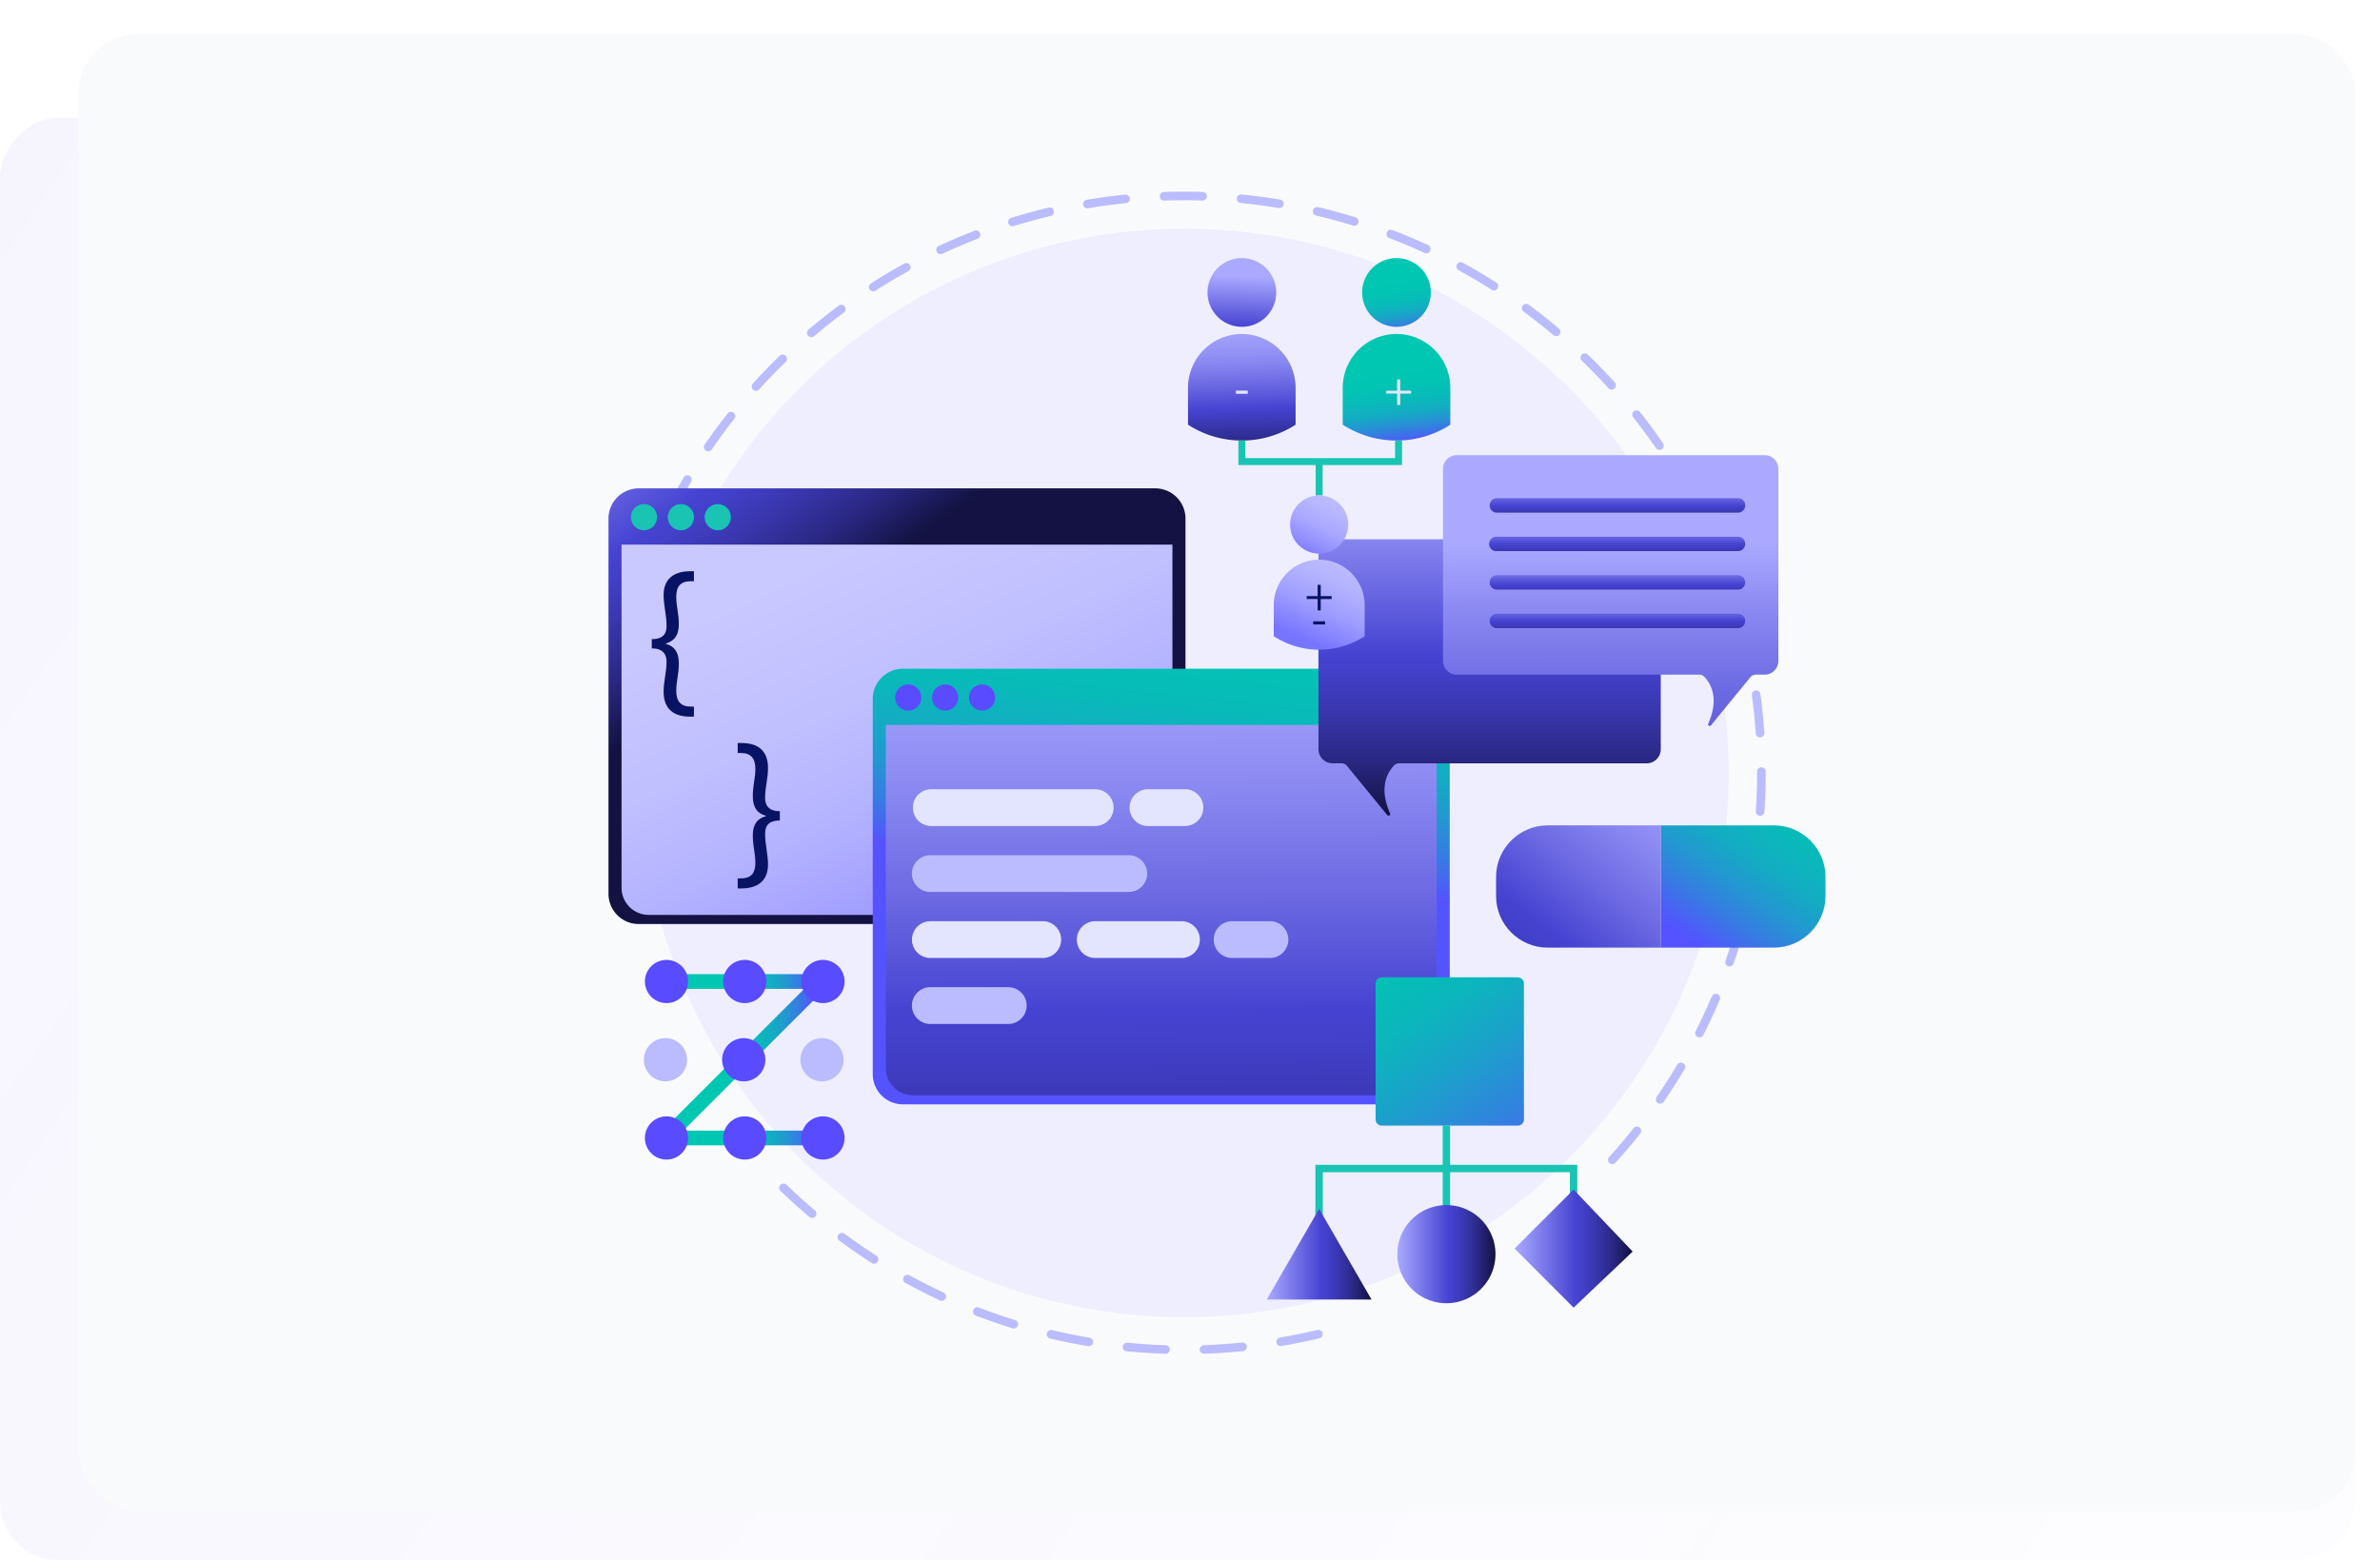 <?xml version="1.0" encoding="utf-8"?>
<svg xmlns="http://www.w3.org/2000/svg" fill="none" height="318" viewBox="0 0 485 318" width="485">
  <rect fill="url(#a)" height="294" opacity=".05" rx="12" transform="matrix(-1 0 0 1 480 24)" width="480"/>
  <g filter="url(#b)">
    <rect fill="#F9FAFB" height="301" rx="12" width="464" x="16" y="1"/>
    <path d="M241.35 262.46c61.26 0 110.92-49.66 110.92-110.92 0-61.26-49.66-110.92-110.92-110.92-61.26 0-110.92 49.66-110.92 110.92 0 61.26 49.66 110.92 110.92 110.92Z" fill="#EEF"/>
    <path d="M237.5 269.93h-.03c-2.63-.09-5.28-.26-7.9-.51a.87.87 0 0 1-.78-.96.88.88 0 0 1 .96-.78c2.57.25 5.19.43 7.78.51.48.02.86.42.85.9a.88.88 0 0 1-.88.85v-.01Zm7.85 0a.87.87 0 0 1-.86-.85.88.88 0 0 1 .84-.9c2.6-.1 5.2-.27 7.78-.53.5-.04.91.3.96.78.05.49-.3.91-.78.96-2.62.26-5.27.43-7.9.52h-.03v.02Zm-23.47-1.55h-.14c-2.6-.44-5.22-.96-7.76-1.57a.87.87 0 0 1-.65-1.05.87.87 0 0 1 1.05-.65c2.51.6 5.09 1.11 7.65 1.55.47.07.8.53.72 1a.88.88 0 0 1-.86.73Zm39.1-.01c-.41 0-.79-.3-.86-.74a.87.87 0 0 1 .72-1c2.55-.44 5.12-.96 7.64-1.56.47-.1.95.18 1.05.65a.87.87 0 0 1-.64 1.05c-2.55.61-5.17 1.14-7.76 1.58h-.15v.01Zm-54.38-3.6a.81.81 0 0 1-.26-.03c-2.5-.78-5.03-1.65-7.49-2.6a.87.87 0 0 1 .63-1.63c2.42.94 4.91 1.8 7.38 2.56a.87.87 0 0 1-.26 1.7Zm-14.68-5.64a.97.97 0 0 1-.37-.08c-2.38-1.1-4.76-2.3-7.06-3.57a.87.87 0 1 1 .84-1.53c2.28 1.24 4.61 2.43 6.97 3.52a.88.88 0 0 1-.37 1.67v-.01Zm-13.78-7.56a.93.93 0 0 1-.48-.13 115.92 115.92 0 0 1-6.52-4.5.88.88 0 1 1 1.04-1.4c2.09 1.53 4.25 3.02 6.43 4.42a.88.88 0 0 1-.46 1.61h-.01Zm-12.65-9.32c-.2 0-.4-.07-.56-.2-2-1.7-3.97-3.49-5.87-5.31a.87.87 0 0 1-.01-1.24.87.87 0 0 1 1.23-.02c1.86 1.8 3.81 3.56 5.78 5.23.37.31.42.87.1 1.24-.16.2-.42.3-.66.3Zm163.07-10.97a.91.91 0 0 1-.58-.22.87.87 0 0 1-.06-1.24c1.74-1.92 3.43-3.91 5.04-5.95a.88.88 0 0 1 1.37 1.08 117.5 117.5 0 0 1-5.12 6.04c-.17.2-.4.3-.64.3Zm9.74-12.32a.87.87 0 0 1-.71-1.37c1.47-2.15 2.89-4.36 4.2-6.58a.88.88 0 0 1 1.2-.3c.42.25.56.78.31 1.19-1.34 2.25-2.77 4.5-4.26 6.67a.87.87 0 0 1-.73.38Zm8.02-13.52a.87.87 0 0 1-.78-1.27c1.17-2.32 2.28-4.7 3.3-7.08.19-.44.7-.64 1.14-.46.45.2.66.7.47 1.15a116.29 116.29 0 0 1-3.34 7.18.87.87 0 0 1-.79.48Zm6.14-14.47c-.1 0-.19-.01-.29-.04a.88.88 0 0 1-.54-1.11c.85-2.45 1.63-4.95 2.31-7.45a.89.89 0 0 1 1.07-.62c.47.12.75.6.62 1.07-.7 2.53-1.48 5.08-2.35 7.56a.87.87 0 0 1-.83.59h.01Zm4.15-15.14c-.06 0-.12 0-.18-.02a.88.88 0 0 1-.68-1.03c.5-2.53.94-5.13 1.28-7.7a.87.87 0 1 1 1.74.23c-.35 2.61-.8 5.24-1.3 7.82a.89.89 0 0 1-.87.7Zm2.07-15.56h-.06a.88.88 0 0 1-.82-.93c.18-2.57.26-5.2.26-7.78v-.28c0-.49.4-.88.88-.88s.88.4.88.88v.28c0 2.62-.09 5.28-.26 7.9a.88.88 0 0 1-.87.82h-.01Zm-.02-15.97a.87.87 0 0 1-.87-.82c-.17-2.59-.44-5.2-.79-7.76a.87.87 0 0 1 .75-.99c.49-.07.92.27.99.76.34 2.6.62 5.25.8 7.87.03.48-.33.9-.81.94H358.66Zm-232.58-15.16c-.05 0-.11 0-.17-.02a.88.88 0 0 1-.69-1.03c.53-2.58 1.13-5.17 1.82-7.7a.88.88 0 0 1 1.07-.62c.46.13.74.6.62 1.07-.68 2.5-1.28 5.05-1.8 7.59a.88.88 0 0 1-.86.7l.01.01Zm4.13-15.15a.88.88 0 0 1-.83-1.16c.85-2.49 1.81-4.97 2.83-7.4a.88.88 0 0 1 1.61.69 113.88 113.88 0 0 0-2.8 7.28.87.87 0 0 1-.82.59Zm6.11-14.48a.82.82 0 0 1-.4-.1.87.87 0 0 1-.38-1.17 120.9 120.9 0 0 1 3.8-6.95.88.88 0 0 1 1.2-.31c.42.24.55.78.31 1.2a117.86 117.86 0 0 0-3.74 6.84.87.87 0 0 1-.79.48v.01Zm8-13.52a.87.87 0 0 1-.71-1.37c1.49-2.16 3.07-4.32 4.7-6.38a.87.87 0 0 1 1.36 1.08c-1.6 2.04-3.16 4.15-4.62 6.28a.87.87 0 0 1-.72.38Zm193.86-.3a.9.9 0 0 1-.73-.37 115.04 115.04 0 0 0-4.64-6.26.87.87 0 0 1 .15-1.23.87.87 0 0 1 1.22.15c1.64 2.06 3.23 4.2 4.71 6.36a.88.88 0 0 1-.71 1.37v-.01ZM154.05 73.66a.91.91 0 0 1-.58-.22.88.88 0 0 1-.07-1.23c1.76-1.95 3.6-3.87 5.5-5.7a.87.87 0 1 1 1.2 1.26c-1.85 1.8-3.67 3.68-5.4 5.6a.88.88 0 0 1-.65.3Zm174.37-.25a.86.86 0 0 1-.65-.29 119.3 119.3 0 0 0-5.43-5.6.87.87 0 1 1 1.22-1.25c1.89 1.82 3.75 3.74 5.5 5.68.33.35.3.9-.05 1.23a.86.86 0 0 1-.59.23Zm-163.1-10.68a.88.88 0 0 1-.57-1.54c2.02-1.7 4.1-3.36 6.2-4.92a.88.88 0 0 1 1.05 1.41 117.18 117.18 0 0 0-6.11 4.85.9.9 0 0 1-.57.2Zm151.79-.22c-.2 0-.4-.07-.56-.2-1.98-1.68-4.05-3.3-6.13-4.83a.88.88 0 0 1 1.04-1.41c2.12 1.55 4.21 3.2 6.22 4.9.36.31.41.87.1 1.24-.17.2-.42.3-.66.3h-.01Zm-139.17-9.13a.86.86 0 0 1-.73-.4.87.87 0 0 1 .26-1.2c2.21-1.43 4.5-2.79 6.8-4.05a.87.87 0 1 1 .84 1.53 114.28 114.28 0 0 0-6.7 3.99c-.15.1-.31.13-.47.13Zm126.5-.19a.93.93 0 0 1-.47-.13 114.87 114.87 0 0 0-6.72-3.97.87.87 0 1 1 .84-1.54c2.31 1.27 4.6 2.62 6.82 4.04a.88.88 0 0 1-.48 1.61h.01ZM191.69 45.8a.87.87 0 0 1-.8-.5.88.88 0 0 1 .43-1.17c2.39-1.11 4.83-2.15 7.27-3.1a.87.87 0 0 1 1.13.5.87.87 0 0 1-.5 1.13c-2.42.94-4.82 1.96-7.16 3.05a.81.81 0 0 1-.37.08Zm98.97-.17a.96.96 0 0 1-.36-.07c-2.36-1.1-4.77-2.12-7.2-3.04a.87.87 0 0 1 .63-1.63c2.46.94 4.92 1.97 7.3 3.07a.88.88 0 0 1-.37 1.67Zm-84.34-5.5a.88.88 0 0 1-.26-1.72c2.51-.78 5.08-1.48 7.64-2.1.47-.1.94.18 1.05.66a.86.86 0 0 1-.65 1.05c-2.52.6-5.05 1.3-7.52 2.06a.82.82 0 0 1-.26.04v.01Zm69.66-.12a.81.81 0 0 1-.26-.04c-2.48-.76-5-1.45-7.53-2.04a.87.87 0 0 1-.64-1.05.88.88 0 0 1 1.05-.66c2.56.6 5.12 1.3 7.63 2.08.46.14.73.63.58 1.09a.88.88 0 0 1-.84.62h.01Zm-54.39-3.54c-.41 0-.79-.3-.86-.73a.89.89 0 0 1 .72-1.01c2.58-.44 5.22-.8 7.83-1.06.49-.05.91.3.96.78.05.48-.3.9-.78.95-2.58.26-5.18.61-7.72 1.04l-.15.01v.02Zm39.11-.06-.14-.01c-2.55-.43-5.16-.77-7.73-1.02a.87.87 0 0 1-.79-.95.86.86 0 0 1 .96-.78c2.61.25 5.26.6 7.85 1.03.47.08.8.53.72 1a.88.88 0 0 1-.86.74v-.01Zm-23.48-1.52a.88.88 0 0 1-.88-.85.87.87 0 0 1 .84-.9 120.68 120.68 0 0 1 7.91-.01c.49.01.86.41.85.9a.9.9 0 0 1-.9.84 119.13 119.13 0 0 0-7.8.01h-.03v.01Z" fill="#BABCFF"/>
    <path d="M235.42 93.54H130.16A6.16 6.16 0 0 0 124 99.7v76.48c0 3.4 2.76 6.16 6.16 6.16h105.26c3.4 0 6.16-2.76 6.16-6.16V99.7c0-3.4-2.76-6.16-6.16-6.16Z" fill="url(#c)"/>
    <path d="M126.66 105.01h112.26v69.93a5.54 5.54 0 0 1-5.54 5.54H132.2a5.54 5.54 0 0 1-5.54-5.54v-69.93h-.01Z" fill="url(#d)"/>
    <path d="M131.23 102.08a2.66 2.66 0 1 0 0-5.33 2.66 2.66 0 0 0 0 5.33ZM138.75 102.08a2.66 2.66 0 1 0 0-5.33 2.66 2.66 0 0 0 0 5.33ZM146.27 102.08a2.66 2.66 0 1 0 0-5.33 2.66 2.66 0 0 0 0 5.33Z" fill="#19C4B3"/>
    <path d="M132.82 124.27c2.65 0 3.01-1.45 3.01-2.75 0-1.04-.14-2.09-.3-3.13-.14-1.04-.3-2.05-.3-3.09 0-3.41 2.23-4.87 5.4-4.87h.78v2.04h-.66c-2.2 0-2.94 1.2-2.94 3.2 0 .86.12 1.75.26 2.64.15.93.26 1.83.26 2.83.04 2.39-1 3.57-2.67 4.02v.07c1.67.4 2.71 1.67 2.67 4.06 0 1-.11 1.93-.26 2.83-.14.92-.26 1.78-.26 2.67 0 2.08.86 3.23 2.94 3.23h.66v2.05h-.78c-3.09 0-5.4-1.34-5.4-5.1 0-1 .15-2.04.3-3.05.16-1 .3-2 .3-3 0-1.16-.38-2.76-3.01-2.76v-1.9ZM158.92 161.24c-2.64 0-3 1.44-3 2.75 0 1.04.14 2.08.29 3.13.14 1.04.3 2.04.3 3.08 0 3.42-2.23 4.88-5.4 4.88h-.78v-2.05h.67c2.19 0 2.93-1.19 2.93-3.2 0-.85-.11-1.74-.26-2.64-.14-.92-.26-1.82-.26-2.83-.04-2.38 1-3.57 2.68-4.01v-.08c-1.68-.4-2.72-1.67-2.68-4.05 0-1 .12-1.93.26-2.83.15-.93.26-1.79.26-2.67 0-2.09-.86-3.24-2.93-3.24h-.67v-2.04h.78c3.1 0 5.4 1.34 5.4 5.1 0 1-.14 2.04-.3 3.04-.15 1-.3 2.01-.3 3.01 0 1.15.38 2.75 3.01 2.75v1.9Z" fill="#091363"/>
    <path d="M289.27 130.3H184.01a6.16 6.16 0 0 0-6.16 6.15v76.48c0 3.4 2.75 6.16 6.16 6.16h105.26c3.4 0 6.16-2.76 6.16-6.16v-76.48c0-3.4-2.76-6.16-6.16-6.16Z" fill="url(#e)"/>
    <path d="M180.5 141.77h112.27v69.93a5.54 5.54 0 0 1-5.54 5.54H186.05a5.54 5.54 0 0 1-5.54-5.54v-69.93Z" fill="url(#f)"/>
    <path d="M223.18 154.87h-33.6a3.75 3.75 0 0 0 0 7.49h33.6a3.74 3.74 0 1 0 0-7.5Z" fill="#E3E5FF"/>
    <path d="M230.02 168.31h-40.44a3.74 3.74 0 1 0 0 7.5h40.44a3.74 3.74 0 1 0 0-7.5Z" fill="#BABCFF"/>
    <path d="M212.5 181.77h-22.91a3.74 3.74 0 1 0 0 7.49h22.9a3.75 3.75 0 0 0 0-7.5Z" fill="#E3E5FF"/>
    <path d="M258.8 181.77h-7.72a3.74 3.74 0 1 0 0 7.49h7.71a3.75 3.75 0 0 0 0-7.5Z" fill="#BABCFF"/>
    <path d="M241.47 154.87h-7.72a3.75 3.75 0 0 0 0 7.49h7.72a3.74 3.74 0 1 0 0-7.5Z" fill="#E3E5FF"/>
    <path d="M205.46 195.21h-15.88a3.75 3.75 0 0 0 0 7.5h15.88a3.75 3.75 0 0 0 0-7.5Z" fill="#BABCFF"/>
    <path d="M240.76 181.77h-17.58a3.74 3.74 0 1 0 0 7.49h17.58a3.75 3.75 0 0 0 0-7.5Z" fill="#E3E5FF"/>
    <path d="M185.08 138.84a2.66 2.66 0 1 0 0-5.33 2.66 2.66 0 0 0 0 5.33ZM192.6 138.84a2.66 2.66 0 1 0 0-5.33 2.66 2.66 0 0 0 0 5.33ZM200.13 138.84a2.66 2.66 0 1 0 0-5.33 2.66 2.66 0 0 0 0 5.33Z" fill="#594BFF"/>
    <path d="M271.55 103.92h64.01a2.87 2.87 0 0 1 2.87 2.87v39.93a2.87 2.87 0 0 1-2.87 2.87h-50.44c-.4 0-.79.16-1.07.46a7.47 7.47 0 0 0-1.24 1.83c-1.25 2.68-.56 5.61.46 7.9.06.14.02.3-.1.4a.34.34 0 0 1-.47-.05l-8.2-10.01c-.28-.34-.7-.54-1.13-.54h-1.82a2.87 2.87 0 0 1-2.87-2.87v-39.93a2.87 2.87 0 0 1 2.87-2.87v.01Z" fill="url(#g)"/>
    <path d="M359.6 86.78h-62.73a2.8 2.8 0 0 0-2.81 2.81v39.12a2.8 2.8 0 0 0 2.8 2.8h49.43c.4 0 .78.16 1.05.46.58.63.95 1.26 1.21 1.8 1.23 2.61.55 5.49-.44 7.74-.06.14-.02.3.1.4.14.1.34.08.45-.06 2.67-3.28 5.36-6.54 8.03-9.81.27-.34.69-.53 1.12-.53h1.79a2.8 2.8 0 0 0 2.8-2.81V89.58a2.8 2.8 0 0 0-2.8-2.8Z" fill="url(#h)"/>
    <path d="M354.17 95.54h-49.13a1.47 1.47 0 1 0 0 2.95h49.13a1.47 1.47 0 1 0 0-2.95Z" fill="url(#i)"/>
    <path d="M354.17 103.4h-49.13a1.47 1.47 0 1 0 0 2.93h49.13a1.47 1.47 0 1 0 0-2.94Z" fill="url(#j)"/>
    <path d="M354.17 111.24h-49.13a1.47 1.47 0 1 0 0 2.94h49.13a1.47 1.47 0 1 0 0-2.94Z" fill="url(#k)"/>
    <path d="M354.17 119.09h-49.13a1.47 1.47 0 1 0 0 2.94h49.13a1.47 1.47 0 1 0 0-2.94Z" fill="url(#l)"/>
    <path d="M135.61 194.05h31.9l-31.9 31.9h31.9" stroke="url(#m)" stroke-miterlimit="10" stroke-width="3"/>
    <path d="M135.61 198.45a4.4 4.4 0 1 0 0-8.79 4.4 4.4 0 0 0 0 8.79ZM151.56 198.45a4.4 4.4 0 1 0 0-8.79 4.4 4.4 0 0 0 0 8.79ZM167.5 198.45a4.4 4.4 0 1 0 0-8.79 4.4 4.4 0 0 0 0 8.79Z" fill="#594BFF"/>
    <path d="M135.61 214.4a4.4 4.4 0 1 0 0-8.8 4.4 4.4 0 0 0 0 8.8Z" fill="#BABCFF"/>
    <path d="M151.56 214.4a4.4 4.4 0 1 0 0-8.8 4.4 4.4 0 0 0 0 8.8Z" fill="#594BFF"/>
    <path d="M167.5 214.4a4.4 4.4 0 1 0 0-8.8 4.4 4.4 0 0 0 0 8.8Z" fill="#BABCFF"/>
    <path d="M135.61 230.34a4.4 4.4 0 1 0 0-8.79 4.4 4.4 0 0 0 0 8.79ZM151.56 230.34a4.4 4.4 0 1 0 0-8.79 4.4 4.4 0 0 0 0 8.79ZM167.5 230.34a4.4 4.4 0 1 0 0-8.79 4.4 4.4 0 0 0 0 8.79Z" fill="#594BFF"/>
    <path d="M372 172.73v3.92c0 5.77-4.73 10.5-10.5 10.5h-23.07v-24.92h23.07c5.77 0 10.5 4.73 10.5 10.5Z" fill="url(#n)"/>
    <path d="M304.87 176.65v-3.92c0-5.77 4.73-10.5 10.5-10.5h23.07v24.92h-23.07c-5.77 0-10.5-4.73-10.5-10.5Z" fill="url(#o)"/>
    <path d="M295.55 73.04v7.52a20.09 20.09 0 0 1-10.97 3.23c-4.04 0-7.8-1.19-10.96-3.23v-7.52a11 11 0 0 1 10.96-10.97 11 11 0 0 1 10.97 10.97Z" fill="url(#p)"/>
    <path d="M284.58 60.61a7 7 0 1 0 0-14 7 7 0 0 0 0 14Z" fill="url(#q)"/>
    <path d="M264.02 73.04v7.52a20.08 20.08 0 0 1-10.96 3.23c-4.05 0-7.81-1.19-10.97-3.23v-7.52a11 11 0 0 1 10.97-10.97 11 11 0 0 1 10.96 10.97Z" fill="url(#r)"/>
    <path d="M253.07 60.61a7 7 0 1 0 0-14 7 7 0 0 0 0 14Z" fill="url(#s)"/>
    <path d="M253.07 83.78v4.3H285v-4.3M268.82 88.07V95" stroke="#19C4B3" stroke-miterlimit="10" stroke-width="1.42"/>
    <path d="M278.09 117.33v6.35a16.98 16.98 0 0 1-18.52 0v-6.35c0-5.1 4.17-9.26 9.26-9.26a9.29 9.29 0 0 1 9.26 9.26Z" fill="url(#t)"/>
    <path d="M268.82 106.84a5.92 5.92 0 1 0 0-11.84 5.92 5.92 0 0 0 0 11.84Z" fill="url(#u)"/>
    <path d="M285.34 71.33v2.3h2.22v.6h-2.22v2.32h-.63v-2.33h-2.22v-.58h2.22v-2.31h.63ZM254.27 73.63v.63h-2.42v-.64h2.42Z" fill="#E3E5FF"/>
    <path d="M269.14 113.2v2.3h2.22v.6h-2.22v2.32h-.63v-2.33h-2.22v-.59h2.22v-2.3h.63ZM270.04 120.64v.64h-2.43v-.64h2.43Z" fill="#091363"/>
    <path d="M268.81 242.14v-9.97h51.86v6.04M294.75 241.39v-17.95" stroke="#19C4B3" stroke-miterlimit="10" stroke-width="1.51"/>
    <path d="M309.3 193.2h-27.73c-.7 0-1.25.57-1.25 1.26v27.72c0 .7.56 1.25 1.25 1.25h27.72c.7 0 1.26-.56 1.26-1.25v-27.72c0-.7-.56-1.25-1.26-1.25Z" fill="url(#v)"/>
    <path d="M294.75 259.63a10 10 0 1 0 0-20 10 10 0 0 0 0 20Z" fill="url(#w)"/>
    <path d="m268.81 240.4-10.67 18.47h21.35l-10.68-18.48Z" fill="url(#x)"/>
    <path d="m320.67 260.53-12.03-12.04 12.03-12.03 12.04 12.64-12.04 11.43Z" fill="url(#y)"/>
  </g>
  <defs>
    <linearGradient gradientUnits="userSpaceOnUse" id="a" x1="478.5" x2="-92.63" y1="3" y2="395.42">
      <stop stop-color="#5322E4"/>
      <stop offset="1" stop-color="#5553FF" stop-opacity="0"/>
    </linearGradient>
    <linearGradient gradientUnits="userSpaceOnUse" id="c" x1="128.63" x2="168.15" y1="60.5" y2="117">
      <stop stop-color="#AAA9FF"/>
      <stop offset=".52" stop-color="#4643D2"/>
      <stop offset=".58" stop-color="#423FC8"/>
      <stop offset=".69" stop-color="#3936AD"/>
      <stop offset=".83" stop-color="#2A2883"/>
      <stop offset=".98" stop-color="#151448"/>
      <stop offset="1" stop-color="#131242"/>
    </linearGradient>
    <linearGradient gradientUnits="userSpaceOnUse" id="d" x1="140.9" x2="210.47" y1="48.48" y2="201.43">
      <stop offset=".08" stop-color="#CCCBFF"/>
      <stop offset=".39" stop-color="#C9C8FF"/>
      <stop offset=".55" stop-color="#C1C0FF"/>
      <stop offset=".68" stop-color="#B4B3FF"/>
      <stop offset=".8" stop-color="#A19FFF"/>
      <stop offset=".9" stop-color="#8886FF"/>
      <stop offset=".96" stop-color="#7775FF"/>
    </linearGradient>
    <linearGradient gradientUnits="userSpaceOnUse" id="e" x1="247.64" x2="235.25" y1="71.01" y2="187.73">
      <stop offset=".33" stop-color="#00C7B2"/>
      <stop offset=".47" stop-color="#01C4B3"/>
      <stop offset=".57" stop-color="#08BBB9"/>
      <stop offset=".65" stop-color="#13ACC3"/>
      <stop offset=".72" stop-color="#2397D1"/>
      <stop offset=".79" stop-color="#377BE3"/>
      <stop offset=".85" stop-color="#4F5AFA"/>
      <stop offset=".86" stop-color="#5553FF"/>
    </linearGradient>
    <linearGradient gradientUnits="userSpaceOnUse" id="f" x1="236.1" x2="237.53" y1="82.93" y2="331.63">
      <stop offset=".15" stop-color="#AAA9FF"/>
      <stop offset=".2" stop-color="#A2A1FB"/>
      <stop offset=".28" stop-color="#8D8BF2"/>
      <stop offset=".38" stop-color="#6B68E2"/>
      <stop offset=".47" stop-color="#4643D2"/>
      <stop offset=".51" stop-color="#413EC5"/>
      <stop offset=".58" stop-color="#3633A5"/>
      <stop offset=".66" stop-color="#232271"/>
      <stop offset=".73" stop-color="#131242"/>
    </linearGradient>
    <linearGradient gradientUnits="userSpaceOnUse" id="g" x1="303.56" x2="303.56" y1="91.25" y2="160.64">
      <stop stop-color="#AAA9FF"/>
      <stop offset=".52" stop-color="#4643D2"/>
      <stop offset=".58" stop-color="#423FC8"/>
      <stop offset=".69" stop-color="#3936AD"/>
      <stop offset=".83" stop-color="#2A2883"/>
      <stop offset=".98" stop-color="#151448"/>
      <stop offset="1" stop-color="#131242"/>
    </linearGradient>
    <linearGradient gradientUnits="userSpaceOnUse" id="h" x1="327.87" x2="328.85" y1="10.91" y2="279.28">
      <stop offset=".35" stop-color="#AAA9FF"/>
      <stop offset=".4" stop-color="#8B89F1"/>
      <stop offset=".46" stop-color="#6D6BE3"/>
      <stop offset=".52" stop-color="#5754D9"/>
      <stop offset=".57" stop-color="#4A47D4"/>
      <stop offset=".62" stop-color="#4643D2"/>
      <stop offset=".78" stop-color="#4542D0"/>
      <stop offset=".84" stop-color="#4240C9"/>
      <stop offset=".88" stop-color="#3E3CBD"/>
      <stop offset=".91" stop-color="#3836AC"/>
      <stop offset=".94" stop-color="#302E96"/>
      <stop offset=".96" stop-color="#27257B"/>
      <stop offset=".99" stop-color="#1C1A5B"/>
      <stop offset="1" stop-color="#131242"/>
    </linearGradient>
    <linearGradient gradientUnits="userSpaceOnUse" id="i" x1="329.61" x2="329.61" y1="92.45" y2="101.39">
      <stop stop-color="#AAA9FF"/>
      <stop offset=".52" stop-color="#4643D2"/>
      <stop offset=".58" stop-color="#423FC8"/>
      <stop offset=".69" stop-color="#3936AD"/>
      <stop offset=".83" stop-color="#2A2883"/>
      <stop offset=".98" stop-color="#151448"/>
      <stop offset="1" stop-color="#131242"/>
    </linearGradient>
    <linearGradient gradientUnits="userSpaceOnUse" id="j" x1="329.61" x2="329.61" y1="100.5" y2="109">
      <stop stop-color="#AAA9FF"/>
      <stop offset=".52" stop-color="#4643D2"/>
      <stop offset=".58" stop-color="#423FC8"/>
      <stop offset=".69" stop-color="#3936AD"/>
      <stop offset=".83" stop-color="#2A2883"/>
      <stop offset=".98" stop-color="#151448"/>
      <stop offset="1" stop-color="#131242"/>
    </linearGradient>
    <linearGradient gradientUnits="userSpaceOnUse" id="k" x1="329.61" x2="329.61" y1="108.63" y2="117.31">
      <stop stop-color="#AAA9FF"/>
      <stop offset=".52" stop-color="#4643D2"/>
      <stop offset=".58" stop-color="#423FC8"/>
      <stop offset=".69" stop-color="#3936AD"/>
      <stop offset=".83" stop-color="#2A2883"/>
      <stop offset=".98" stop-color="#151448"/>
      <stop offset="1" stop-color="#131242"/>
    </linearGradient>
    <linearGradient gradientUnits="userSpaceOnUse" id="l" x1="329.61" x2="329.61" y1="115.98" y2="124.76">
      <stop stop-color="#AAA9FF"/>
      <stop offset=".52" stop-color="#4643D2"/>
      <stop offset=".58" stop-color="#423FC8"/>
      <stop offset=".69" stop-color="#3936AD"/>
      <stop offset=".83" stop-color="#2A2883"/>
      <stop offset=".98" stop-color="#151448"/>
      <stop offset="1" stop-color="#131242"/>
    </linearGradient>
    <linearGradient gradientUnits="userSpaceOnUse" id="m" x1="132.12" x2="171" y1="210" y2="210">
      <stop offset=".33" stop-color="#00C7B2"/>
      <stop offset=".47" stop-color="#01C4B3"/>
      <stop offset=".57" stop-color="#08BBB9"/>
      <stop offset=".65" stop-color="#13ACC3"/>
      <stop offset=".72" stop-color="#2397D1"/>
      <stop offset=".79" stop-color="#377BE3"/>
      <stop offset=".85" stop-color="#4F5AFA"/>
      <stop offset=".86" stop-color="#5553FF"/>
    </linearGradient>
    <linearGradient gradientUnits="userSpaceOnUse" id="n" x1="441.37" x2="318.92" y1="46.37" y2="223.61">
      <stop offset=".54" stop-color="#00C7B2"/>
      <stop offset=".6" stop-color="#01C4B3"/>
      <stop offset=".65" stop-color="#08BBB9"/>
      <stop offset=".69" stop-color="#13ACC3"/>
      <stop offset=".72" stop-color="#2397D1"/>
      <stop offset=".75" stop-color="#377BE3"/>
      <stop offset=".78" stop-color="#4F5AFA"/>
      <stop offset=".79" stop-color="#5553FF"/>
    </linearGradient>
    <linearGradient gradientUnits="userSpaceOnUse" id="o" x1="357.87" x2="270.67" y1="131.45" y2="243.9">
      <stop offset=".15" stop-color="#AAA9FF"/>
      <stop offset=".2" stop-color="#A2A1FB"/>
      <stop offset=".28" stop-color="#8D8BF2"/>
      <stop offset=".38" stop-color="#6B68E2"/>
      <stop offset=".47" stop-color="#4643D2"/>
      <stop offset=".51" stop-color="#413EC5"/>
      <stop offset=".58" stop-color="#3633A5"/>
      <stop offset=".66" stop-color="#232271"/>
      <stop offset=".73" stop-color="#131242"/>
    </linearGradient>
    <linearGradient gradientUnits="userSpaceOnUse" id="p" x1="278.9" x2="287.48" y1="33.38" y2="98.33">
      <stop offset=".54" stop-color="#00C7B2"/>
      <stop offset=".6" stop-color="#01C4B3"/>
      <stop offset=".65" stop-color="#08BBB9"/>
      <stop offset=".69" stop-color="#13ACC3"/>
      <stop offset=".72" stop-color="#2397D1"/>
      <stop offset=".75" stop-color="#377BE3"/>
      <stop offset=".78" stop-color="#4F5AFA"/>
      <stop offset=".79" stop-color="#5553FF"/>
    </linearGradient>
    <linearGradient gradientUnits="userSpaceOnUse" id="q" x1="279.77" x2="287.7" y1="24.22" y2="72.67">
      <stop offset=".54" stop-color="#00C7B2"/>
      <stop offset=".6" stop-color="#01C4B3"/>
      <stop offset=".65" stop-color="#08BBB9"/>
      <stop offset=".69" stop-color="#13ACC3"/>
      <stop offset=".72" stop-color="#2397D1"/>
      <stop offset=".75" stop-color="#377BE3"/>
      <stop offset=".78" stop-color="#4F5AFA"/>
      <stop offset=".79" stop-color="#5553FF"/>
    </linearGradient>
    <linearGradient gradientUnits="userSpaceOnUse" id="r" x1="252.52" x2="253.47" y1="56.88" y2="91.48">
      <stop stop-color="#AAA9FF"/>
      <stop offset=".11" stop-color="#A5A4FC"/>
      <stop offset=".23" stop-color="#9897F7"/>
      <stop offset=".35" stop-color="#8280ED"/>
      <stop offset=".48" stop-color="#6461DF"/>
      <stop offset=".59" stop-color="#4643D2"/>
      <stop offset=".73" stop-color="#33319D"/>
      <stop offset=".91" stop-color="#1C1A5B"/>
      <stop offset="1" stop-color="#131242"/>
    </linearGradient>
    <linearGradient gradientUnits="userSpaceOnUse" id="s" x1="253.44" x2="252.3" y1="42.34" y2="76.95">
      <stop offset=".23" stop-color="#AAA9FF"/>
      <stop offset=".53" stop-color="#4643D2"/>
      <stop offset=".56" stop-color="#423FC8"/>
      <stop offset=".61" stop-color="#3936AD"/>
      <stop offset=".68" stop-color="#2A2883"/>
      <stop offset=".76" stop-color="#151448"/>
      <stop offset=".77" stop-color="#131242"/>
    </linearGradient>
    <linearGradient gradientUnits="userSpaceOnUse" id="t" x1="284.02" x2="266.56" y1="85.03" y2="124.66">
      <stop offset=".08" stop-color="#CCCBFF"/>
      <stop offset=".39" stop-color="#C9C8FF"/>
      <stop offset=".56" stop-color="#C1C0FF"/>
      <stop offset=".7" stop-color="#B3B2FF"/>
      <stop offset=".83" stop-color="#9F9EFF"/>
      <stop offset=".94" stop-color="#8684FF"/>
      <stop offset="1" stop-color="#7775FF"/>
    </linearGradient>
    <linearGradient gradientUnits="userSpaceOnUse" id="u" x1="286.1" x2="265.65" y1="65.04" y2="107.5">
      <stop offset=".08" stop-color="#CCCBFF"/>
      <stop offset=".51" stop-color="#CAC9FF"/>
      <stop offset=".66" stop-color="#C3C2FF"/>
      <stop offset=".77" stop-color="#B7B6FF"/>
      <stop offset=".86" stop-color="#A7A5FF"/>
      <stop offset=".93" stop-color="#918FFF"/>
      <stop offset="1" stop-color="#7775FF"/>
    </linearGradient>
    <linearGradient gradientUnits="userSpaceOnUse" id="v" x1="257.38" x2="314.09" y1="152.54" y2="235.67">
      <stop offset=".33" stop-color="#00C7B2"/>
      <stop offset=".45" stop-color="#02C2B4"/>
      <stop offset=".58" stop-color="#0BB6BC"/>
      <stop offset=".7" stop-color="#1AA2CA"/>
      <stop offset=".83" stop-color="#2F85DD"/>
      <stop offset=".96" stop-color="#4A61F5"/>
      <stop offset="1" stop-color="#5553FF"/>
    </linearGradient>
    <linearGradient gradientUnits="userSpaceOnUse" id="w" x1="284.75" x2="304.74" y1="249.63" y2="249.63">
      <stop stop-color="#AAA9FF"/>
      <stop offset=".52" stop-color="#4643D2"/>
      <stop offset=".58" stop-color="#423FC8"/>
      <stop offset=".69" stop-color="#3936AD"/>
      <stop offset=".83" stop-color="#2A2883"/>
      <stop offset=".98" stop-color="#151448"/>
      <stop offset="1" stop-color="#131242"/>
    </linearGradient>
    <linearGradient gradientUnits="userSpaceOnUse" id="x" x1="258.14" x2="279.49" y1="249.63" y2="249.63">
      <stop stop-color="#AAA9FF"/>
      <stop offset=".52" stop-color="#4643D2"/>
      <stop offset=".58" stop-color="#423FC8"/>
      <stop offset=".69" stop-color="#3936AD"/>
      <stop offset=".83" stop-color="#2A2883"/>
      <stop offset=".98" stop-color="#151448"/>
      <stop offset="1" stop-color="#131242"/>
    </linearGradient>
    <linearGradient gradientUnits="userSpaceOnUse" id="y" x1="308.64" x2="332.71" y1="248.49" y2="248.49">
      <stop stop-color="#AAA9FF"/>
      <stop offset=".52" stop-color="#4643D2"/>
      <stop offset=".58" stop-color="#423FC8"/>
      <stop offset=".69" stop-color="#3936AD"/>
      <stop offset=".83" stop-color="#2A2883"/>
      <stop offset=".98" stop-color="#151448"/>
      <stop offset="1" stop-color="#131242"/>
    </linearGradient>
    <filter color-interpolation-filters="sRGB" filterUnits="userSpaceOnUse" height="311" id="b" width="474" x="11" y="0">
      <feFlood flood-opacity="0" result="BackgroundImageFix"/>
      <feColorMatrix in="SourceAlpha" result="hardAlpha" values="0 0 0 0 0 0 0 0 0 0 0 0 0 0 0 0 0 0 127 0"/>
      <feMorphology in="SourceAlpha" radius="2" result="effect1_dropShadow_2240_13600"/>
      <feOffset dy="2"/>
      <feGaussianBlur stdDeviation="2"/>
      <feColorMatrix values="0 0 0 0 0 0 0 0 0 0 0 0 0 0 0 0 0 0 0.1 0"/>
      <feBlend in2="BackgroundImageFix" result="effect1_dropShadow_2240_13600"/>
      <feColorMatrix in="SourceAlpha" result="hardAlpha" values="0 0 0 0 0 0 0 0 0 0 0 0 0 0 0 0 0 0 127 0"/>
      <feMorphology in="SourceAlpha" radius="1" result="effect2_dropShadow_2240_13600"/>
      <feOffset dy="4"/>
      <feGaussianBlur stdDeviation="3"/>
      <feColorMatrix values="0 0 0 0 0 0 0 0 0 0 0 0 0 0 0 0 0 0 0.1 0"/>
      <feBlend in2="effect1_dropShadow_2240_13600" result="effect2_dropShadow_2240_13600"/>
      <feBlend in="SourceGraphic" in2="effect2_dropShadow_2240_13600" result="shape"/>
    </filter>
  </defs>
</svg>